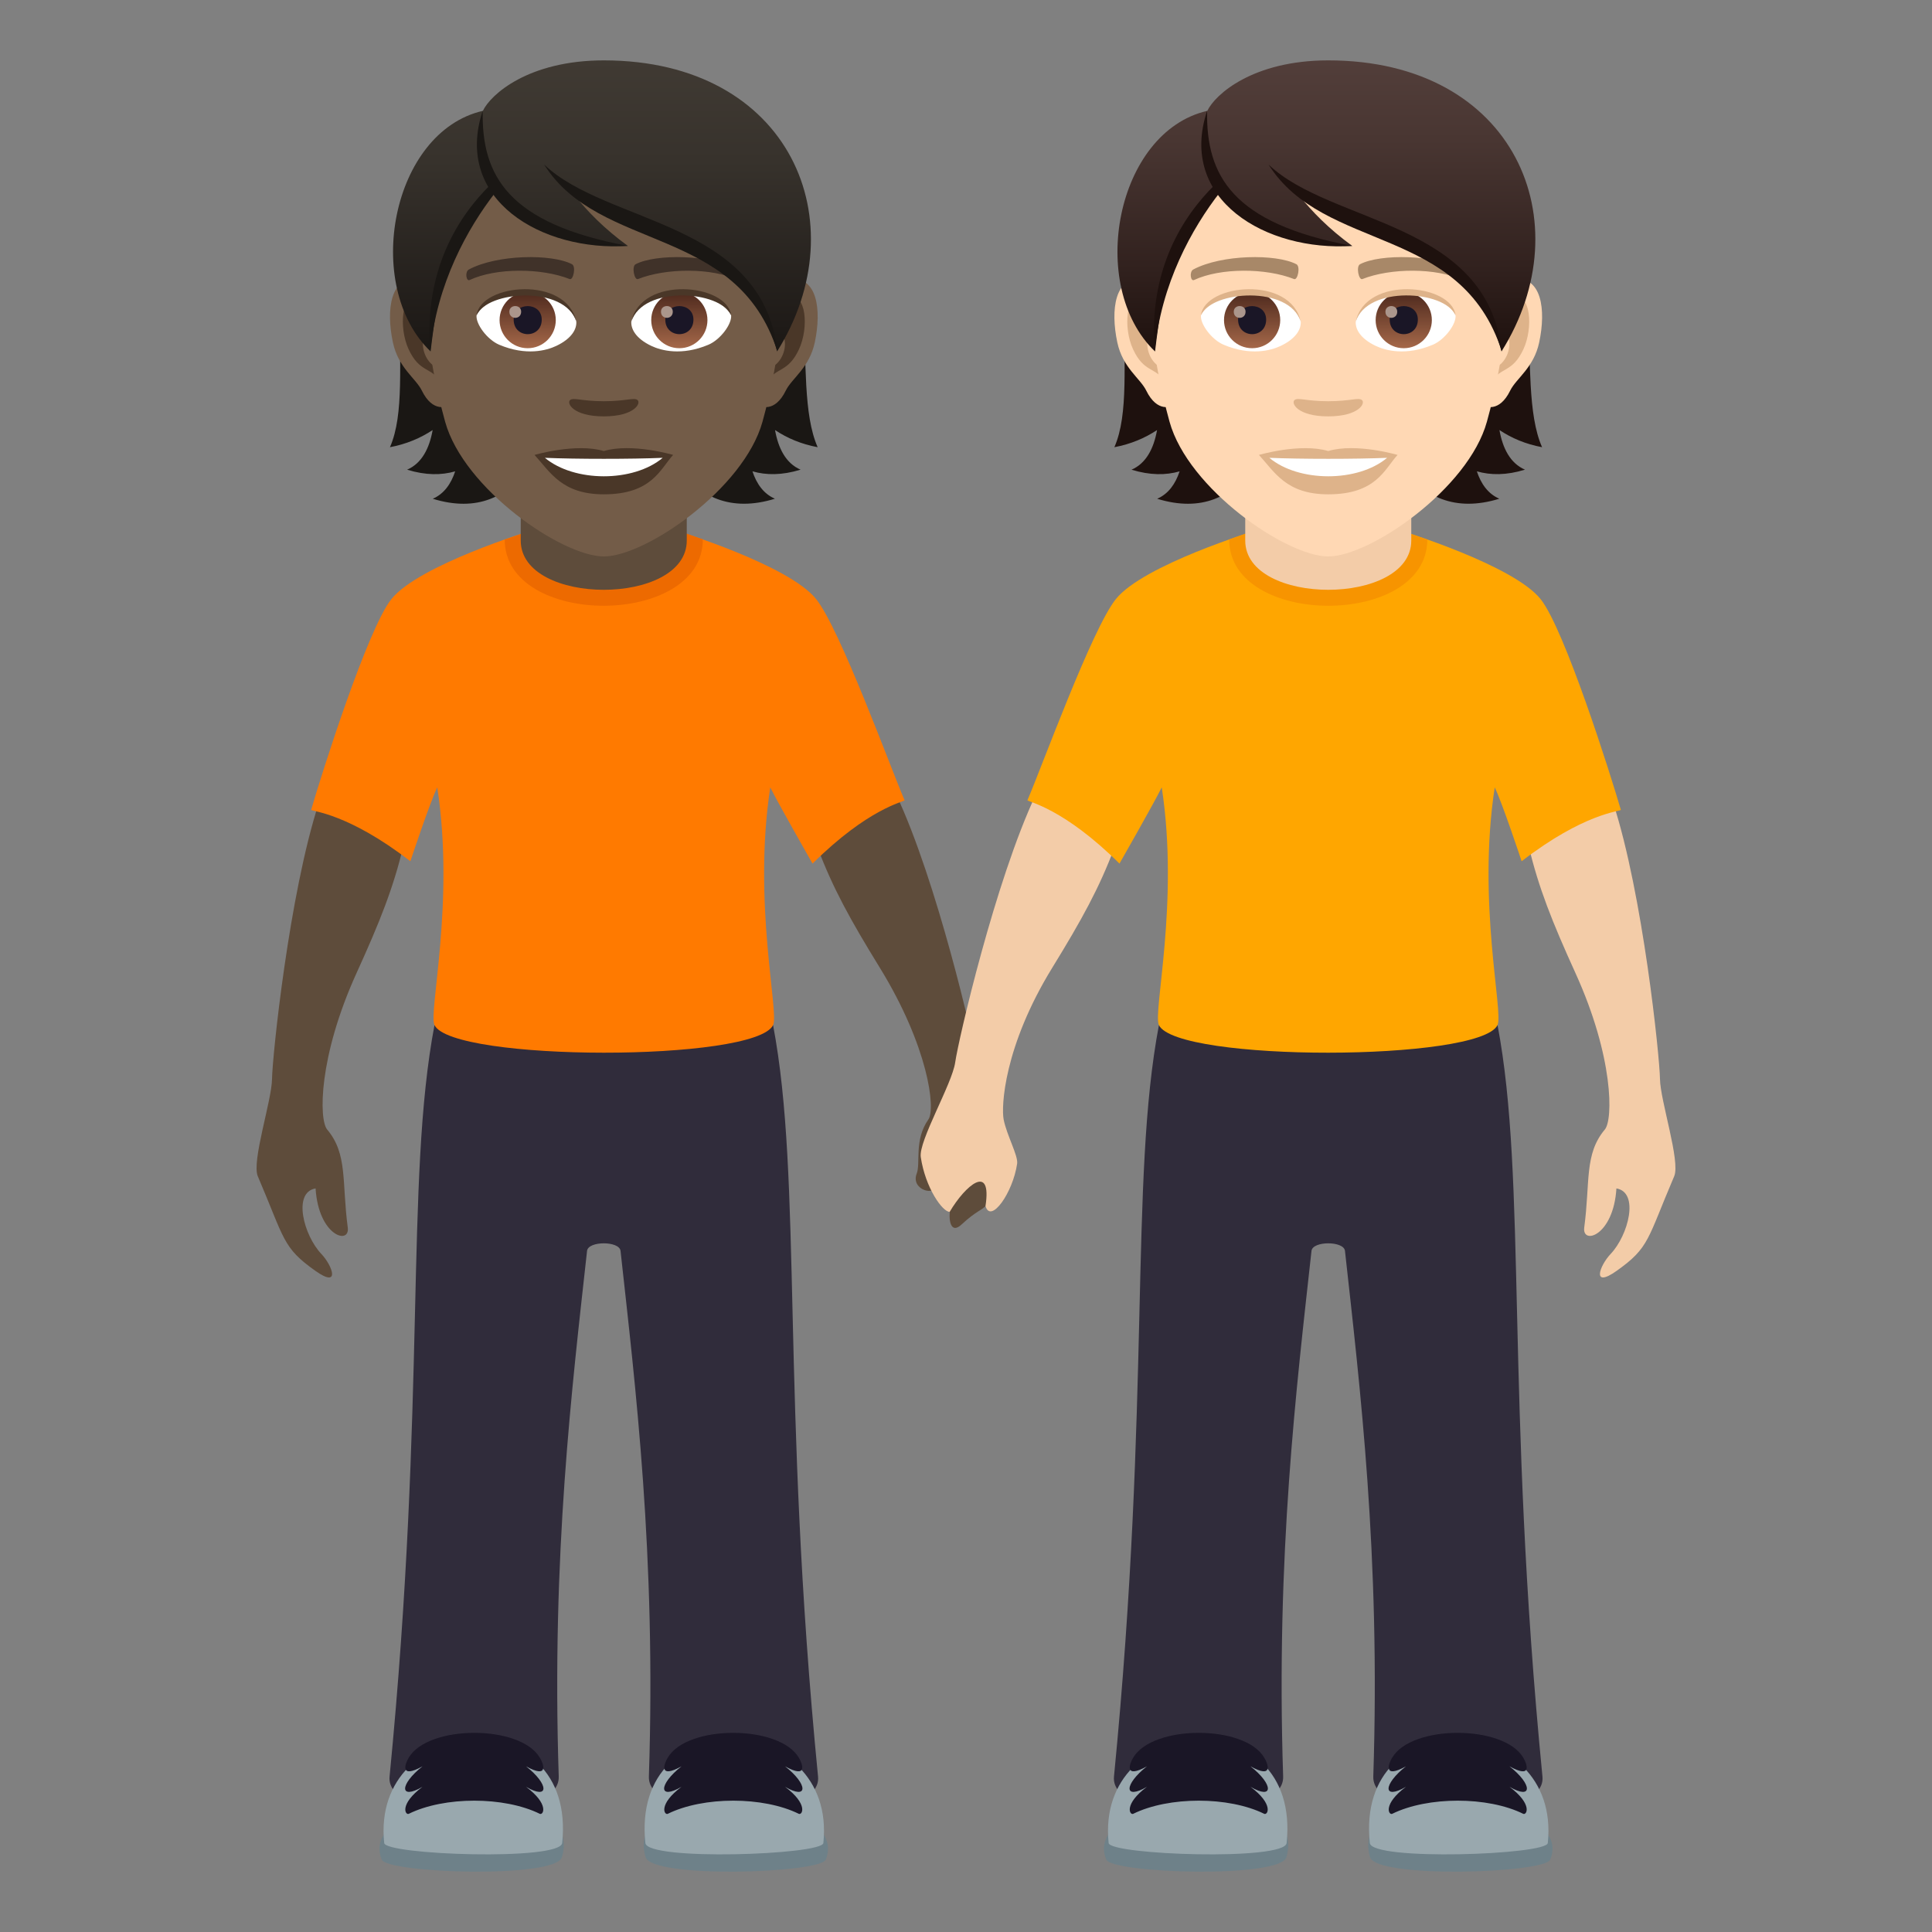 <?xml version="1.0" encoding="utf-8"?>
<!-- Generator: Adobe Illustrator 15.0.0, SVG Export Plug-In . SVG Version: 6.00 Build 0)  -->
<!DOCTYPE svg PUBLIC "-//W3C//DTD SVG 1.1//EN" "http://www.w3.org/Graphics/SVG/1.1/DTD/svg11.dtd">
<svg version="1.1" id="Layer_1" xmlns:x="http://ns.adobe.com/Extensibility/1.0/" xmlns:i="http://ns.adobe.com/AdobeIllustrator/10.0/" xmlns:graph="http://ns.adobe.com/Graphs/1.0/"
	 xmlns="http://www.w3.org/2000/svg" xmlns:xlink="http://www.w3.org/1999/xlink" xmlns:a="http://ns.adobe.com/AdobeSVGViewerExtensions/3.0/"
	 x="0px" y="0px" width="64px" height="64px" viewBox="0 0 64 64" enable-background="new 0 0 64 64" xml:space="preserve">
<rect x="0" y="0" width="64" height="64" fill="#808080" stroke="none"/>
<path fill="#5E4C3B" d="M27.086,28.085c0.551-1.518,2.598-1.773,2.598-1.773c1.352,2.869,2.572,8.151,2.674,8.881
	c0.1,0.711,1.018,2.623,0.869,3.139c-0.629,2.189-0.387,1.314-1.373,2.23c-0.309,0.289-0.424-0.016-0.393-0.418
	c0,0-0.273-0.885-0.484-0.895c0.051,0.395-0.824,0.178-0.609-0.375c0.133-0.344-0.094-1.109,0.387-1.793
	c0.246-0.352-0.006-2.416-1.611-5.026C28.166,30.468,27.584,29.41,27.086,28.085z"/>
<path fill="#5E4C3B" d="M13.359,28.035c-0.734-1.438-2.797-1.438-2.797-1.438c-0.984,3.016-1.541,8.407-1.551,9.145
	c-0.008,0.719-0.682,2.729-0.471,3.223c0.896,2.094,0.811,2.357,1.91,3.135c0.832,0.59,0.57-0.166,0.193-0.564
	c-0.584-0.617-0.955-2.037-0.189-2.168c0.098,1.582,1.145,1.881,1.066,1.295c-0.201-1.514,0.002-2.432-0.682-3.246
	c-0.275-0.328-0.295-2.396,0.975-5.188C12.586,30.531,13.031,29.41,13.359,28.035z"/>
<path fill="#302C3B" d="M25.609,33.957H14.393c-0.979,5.166-0.256,12.303-1.488,24.896c-0.156,1.586,5.654,1.596,5.604,0
	c-0.242-7.346,0.445-12.938,0.938-17.416c0.037-0.334,1.072-0.334,1.109,0c0.492,4.479,1.182,10.07,0.939,17.416
	c-0.053,1.596,5.76,1.586,5.604,0C25.865,46.26,26.588,39.123,25.609,33.957z"/>
<path fill="#FF7A00" d="M27.037,19.847c-0.906-1.135-4.635-2.271-4.635-2.271H17.6c0,0-3.73,1.137-4.635,2.271
	c-0.793,0.992-2.32,5.816-2.658,6.982c0.045,0.055,1.227,0.111,3.287,1.701c0,0,0.641-1.934,0.891-2.447
	c0.588,3.814-0.297,7.45-0.092,7.874c0.584,1.213,10.625,1.227,11.217,0c0.205-0.424-0.68-4.059-0.094-7.874
	c0.252,0.514,1.4,2.525,1.4,2.525c1.848-1.834,3.012-2.039,3.049-2.098C29.486,25.396,27.83,20.839,27.037,19.847z"/>
<path fill="#6E8189" d="M12.646,61.602c0.184,0.453,5.762,0.637,5.971-0.084C19.426,58.725,11.736,59.373,12.646,61.602z"/>
<path fill="#99A8AE" d="M12.727,61.053c0.041,0.393,5.834,0.598,5.896,0C19.119,56.301,12.273,56.697,12.727,61.053z"/>
<path fill="#1A1626" d="M17.883,58.227c-0.645-1.102-3.703-1.096-4.344,0c-0.117,0.191-0.316,0.715,0.457,0.285
	c-0.768,0.602-0.768,1.127,0,0.678c-0.773,0.578-0.574,0.943-0.457,0.896c1.176-0.582,3.166-0.582,4.344,0
	c0.119,0.047,0.316-0.318-0.457-0.896c0.768,0.449,0.768-0.076,0-0.678C18.199,58.941,18.002,58.418,17.883,58.227z"/>
<path fill="#6E8189" d="M27.355,61.602c-0.184,0.453-5.762,0.637-5.971-0.084C20.576,58.725,28.266,59.373,27.355,61.602z"/>
<path fill="#99A8AE" d="M27.275,61.053c-0.041,0.393-5.834,0.598-5.896,0C20.883,56.301,27.727,56.697,27.275,61.053z"/>
<path fill="#1A1626" d="M22.119,58.227c0.645-1.102,3.701-1.096,4.344,0c0.117,0.191,0.316,0.715-0.457,0.285
	c0.768,0.602,0.768,1.127,0,0.678c0.773,0.578,0.574,0.943,0.457,0.896c-1.178-0.582-3.166-0.582-4.344,0
	c-0.119,0.047-0.316-0.318,0.457-0.896c-0.768,0.449-0.768-0.076,0-0.678C21.803,58.941,22,58.418,22.119,58.227z"/>
<path fill="#ED6A00" d="M16.719,17.875c0,2.926,6.563,2.92,6.563-0.006l-0.59-0.211h-5.346L16.719,17.875z"/>
<path fill="#5E4C3B" d="M17.25,17.906c0,2.176,5.5,2.176,5.5,0c0-0.74,0-2.406,0-2.406h-5.5C17.25,15.5,17.25,17.166,17.25,17.906z"
	/>
<path fill="#1A1714" d="M25.674,14.246c0.402,0.268,0.869,0.467,1.412,0.568c-0.965-2.199,0.49-6.813-2.492-10.201
	c-4.201,0.125-4.781,13.717,1.076,11.908c-0.373-0.162-0.607-0.492-0.744-0.908c0.451,0.131,0.979,0.135,1.594-0.055
	C26.029,15.347,25.781,14.847,25.674,14.246z"/>
<path fill="#1A1714" d="M15.125,4.613c-2.98,3.389-1.242,8.002-2.207,10.201c0.543-0.102,1.01-0.301,1.414-0.568
	c-0.107,0.602-0.357,1.102-0.846,1.313c0.613,0.189,1.141,0.186,1.592,0.055c-0.137,0.416-0.369,0.746-0.742,0.908
	C20.191,18.33,19.328,4.738,15.125,4.613z"/>
<path id="Path_1335_" fill="#735C48" d="M26.133,9.244c-0.949,0.113-1.635,3.293-1.037,4.131c0.082,0.117,0.572,0.305,0.934-0.436
	c0.201-0.41,0.781-0.752,0.961-1.598C27.221,10.257,27.076,9.128,26.133,9.244z"/>
<path id="Path_1334_" fill="#735C48" d="M13.873,9.244c0.949,0.113,1.633,3.293,1.037,4.131c-0.084,0.117-0.574,0.305-0.936-0.436
	c-0.201-0.41-0.779-0.752-0.959-1.598C12.785,10.257,12.93,9.128,13.873,9.244z"/>
<path id="Path_1333_" fill="#4A3728" d="M26.107,9.851c-0.248,0.08-0.52,0.457-0.664,1.082c0.865-0.186,0.648,1.256-0.104,1.283
	c0.006,0.145,0.016,0.295,0.033,0.453c0.363-0.527,0.73-0.316,1.096-1.1C26.797,10.863,26.719,9.66,26.107,9.851z"/>
<path id="Path_1332_" fill="#4A3728" d="M14.563,10.931c-0.146-0.623-0.416-1.002-0.664-1.08c-0.613-0.191-0.691,1.012-0.363,1.719
	c0.365,0.783,0.732,0.572,1.096,1.1c0.018-0.158,0.027-0.309,0.035-0.453C13.92,12.181,13.709,10.757,14.563,10.931z"/>
<path fill="#735C48" d="M20.002,3.132c-4.111,0-6.092,3.35-5.844,7.656c0.051,0.865,0.291,2.113,0.588,3.184
	c0.617,2.223,3.871,4.461,5.256,4.461s4.639-2.238,5.256-4.461c0.297-1.07,0.539-2.318,0.59-3.184
	C26.094,6.482,24.115,3.132,20.002,3.132z"/>
<path id="Path_1331_" fill="#403229" d="M24.469,8.925c-0.939-0.498-2.74-0.521-3.41-0.174c-0.143,0.066-0.047,0.537,0.072,0.494
	c0.936-0.371,2.441-0.379,3.316,0.031C24.564,9.33,24.613,8.996,24.469,8.925z"/>
<path id="Path_1330_" fill="#403229" d="M15.535,8.925c0.939-0.498,2.738-0.521,3.41-0.174c0.143,0.066,0.049,0.537-0.072,0.494
	c-0.936-0.371-2.439-0.379-3.316,0.031C15.441,9.33,15.393,8.996,15.535,8.925z"/>
<path id="Path_1329_" fill="#4A3728" d="M21.111,13.246c-0.117-0.082-0.393,0.045-1.109,0.045c-0.715,0-0.992-0.127-1.109-0.045
	c-0.141,0.1,0.084,0.547,1.109,0.547C21.029,13.792,21.254,13.345,21.111,13.246z"/>
<path id="Path_1328_" fill="#4A3728" d="M20.002,14.941c-0.924-0.273-2.295,0.129-2.295,0.129c0.521,0.568,0.904,1.305,2.295,1.305
	c1.594,0,1.865-0.836,2.297-1.305C22.299,15.07,20.926,14.666,20.002,14.941z"/>
<path id="Path_1327_" fill="#FFFFFF" d="M18.051,15.166c0.971,0.813,2.928,0.818,3.902,0C20.92,15.21,19.092,15.21,18.051,15.166z"
	/>
<path id="Path_1326_" fill="#FFFFFF" d="M19.088,10.623c0.035,0.271-0.15,0.594-0.662,0.836c-0.324,0.154-1,0.336-1.889-0.039
	c-0.398-0.168-0.785-0.691-0.75-0.979C16.268,9.533,18.637,9.4,19.088,10.623z"/>
<linearGradient id="Oval_1_" gradientUnits="userSpaceOnUse" x1="-425.762" y1="480.509" x2="-425.762" y2="480.792" gradientTransform="matrix(6.57 0 0 -6.57 2814.78 3168.528)">
	<stop  offset="0" style="stop-color:#A6694A"/>
	<stop  offset="1" style="stop-color:#4F2A1E"/>
	<a:midPointStop  offset="0" style="stop-color:#A6694A"/>
	<a:midPointStop  offset="0.5" style="stop-color:#A6694A"/>
	<a:midPointStop  offset="1" style="stop-color:#4F2A1E"/>
</linearGradient>
<circle id="Oval_168_" fill="url(#Oval_1_)" cx="17.48" cy="10.604" r="0.931"/>
<path id="Path_1325_" fill="#1A1626" d="M17.016,10.587c0,0.643,0.93,0.643,0.93,0C17.945,9.99,17.016,9.99,17.016,10.587z"/>
<path id="Path_1324_" fill="#AB968C" d="M16.873,10.326c0,0.271,0.391,0.271,0.391,0C17.264,10.076,16.873,10.076,16.873,10.326z"/>
<path id="Path_1323_" fill="#4A3728" d="M19.092,10.658c-0.377-1.213-2.955-1.035-3.305-0.217
	C15.916,9.394,18.77,9.119,19.092,10.658z"/>
<path id="Path_1322_" fill="#FFFFFF" d="M20.916,10.623c-0.033,0.271,0.15,0.594,0.662,0.836c0.324,0.154,1,0.336,1.889-0.039
	c0.398-0.168,0.785-0.691,0.752-0.979C23.736,9.533,21.367,9.4,20.916,10.623z"/>
<linearGradient id="Oval_2_" gradientUnits="userSpaceOnUse" x1="-427.696" y1="480.509" x2="-427.696" y2="480.792" gradientTransform="matrix(6.57 0 0 -6.57 2832.511 3168.528)">
	<stop  offset="0" style="stop-color:#A6694A"/>
	<stop  offset="1" style="stop-color:#4F2A1E"/>
	<a:midPointStop  offset="0" style="stop-color:#A6694A"/>
	<a:midPointStop  offset="0.5" style="stop-color:#A6694A"/>
	<a:midPointStop  offset="1" style="stop-color:#4F2A1E"/>
</linearGradient>
<circle id="Oval_167_" fill="url(#Oval_2_)" cx="22.504" cy="10.604" r="0.931"/>
<path id="Path_1321_" fill="#1A1626" d="M22.039,10.587c0,0.643,0.932,0.643,0.932,0C22.971,9.99,22.039,9.99,22.039,10.587z"/>
<path id="Path_1320_" fill="#AB968C" d="M21.896,10.326c0,0.271,0.391,0.271,0.391,0C22.287,10.076,21.896,10.076,21.896,10.326z"/>
<path id="Path_1319_" fill="#4A3728" d="M20.914,10.658c0.377-1.213,2.951-1.039,3.305-0.217
	C24.088,9.394,21.234,9.119,20.914,10.658z"/>
<linearGradient id="SVGID_1_" gradientUnits="userSpaceOnUse" x1="19.942" y1="11.642" x2="19.942" y2="2">
	<stop  offset="0" style="stop-color:#1A1714"/>
	<stop  offset="0.095" style="stop-color:#1F1B18"/>
	<stop  offset="0.655" style="stop-color:#37322C"/>
	<stop  offset="1" style="stop-color:#403A33"/>
	<a:midPointStop  offset="0" style="stop-color:#1A1714"/>
	<a:midPointStop  offset="0.4" style="stop-color:#1A1714"/>
	<a:midPointStop  offset="1" style="stop-color:#403A33"/>
</linearGradient>
<path fill="url(#SVGID_1_)" d="M20.002,2c-2.5,0-3.752,1.133-4.006,1.672C12.973,4.363,12,9.466,14.264,11.642
	c0.281-2.318,0.553-3.809,2.094-5.379c0.9,1.205,2.768,1.883,4.441,1.883c-0.791-0.576-1.332-1.139-1.756-1.666
	c2.793,1.283,5.922,2.104,6.699,5.162C28.43,7.363,26.195,2,20.002,2z"/>
<path fill="#1A1714" d="M15.99,3.671c-0.039,2.135,0.824,3.734,4.811,4.475C17.943,8.339,15.012,6.613,15.99,3.671z"/>
<path fill="#1A1714" d="M16.24,6.126c-1.041,1.027-2.207,2.803-1.986,5.516c0.207-2.242,1.236-4.088,2.17-5.285
	C16.359,6.285,16.297,6.208,16.24,6.126z"/>
<path fill="#1A1714" d="M18.025,5.451c2.09,1.994,7.225,1.865,7.727,6.191C24.412,7.433,19.871,8.378,18.025,5.451z"/>
<path fill="#F3CCA8" d="M36.914,28.085c-0.55-1.518-2.597-1.773-2.597-1.773c-1.352,2.869-2.573,8.151-2.675,8.881
	c-0.1,0.711-1.22,2.607-1.14,3.139c0.154,1.027,0.723,1.814,0.957,1.813c0.523-0.887,1.406-1.629,1.187-0.193
	c0.173,0.596,0.907-0.436,1.048-1.404c0.038-0.266-0.344-0.938-0.447-1.465c-0.083-0.422,0.006-2.416,1.611-5.026
	C35.835,30.468,36.417,29.41,36.914,28.085z"/>
<path fill="#F3CCA8" d="M50.641,28.035c0.734-1.438,2.797-1.438,2.797-1.438c0.984,3.016,1.541,8.407,1.551,9.145
	c0.009,0.719,0.682,2.729,0.471,3.223c-0.896,2.094-0.811,2.357-1.909,3.135c-0.832,0.59-0.571-0.166-0.194-0.564
	c0.584-0.617,0.955-2.037,0.189-2.168c-0.098,1.582-1.144,1.881-1.066,1.295c0.201-1.514-0.001-2.432,0.682-3.246
	c0.275-0.328,0.295-2.396-0.975-5.188C51.415,30.531,50.969,29.41,50.641,28.035z"/>
<path fill="#302C3B" d="M38.391,33.957h11.217c0.979,5.166,0.256,12.303,1.488,24.896c0.156,1.586-5.654,1.596-5.604,0
	c0.242-7.346-0.445-12.938-0.938-17.416c-0.037-0.334-1.072-0.334-1.109,0c-0.492,4.479-1.182,10.07-0.939,17.416
	c0.053,1.596-5.76,1.586-5.604,0C38.135,46.26,37.412,39.123,38.391,33.957z"/>
<path fill="#FFA600" d="M36.963,19.847c0.906-1.135,4.635-2.271,4.635-2.271H46.4c0,0,3.73,1.137,4.635,2.271
	c0.793,0.992,2.32,5.816,2.658,6.982c-0.045,0.055-1.227,0.111-3.287,1.701c0,0-0.641-1.934-0.891-2.447
	c-0.588,3.814,0.297,7.45,0.092,7.874c-0.584,1.213-10.625,1.227-11.217,0c-0.205-0.424,0.68-4.059,0.094-7.874
	c-0.252,0.514-1.4,2.525-1.4,2.525c-1.847-1.834-3.012-2.039-3.049-2.098C34.515,25.396,36.17,20.839,36.963,19.847z"/>
<path fill="#6E8189" d="M51.354,61.602c-0.184,0.453-5.762,0.637-5.971-0.084C44.574,58.725,52.264,59.373,51.354,61.602z"/>
<path fill="#99A8AE" d="M51.273,61.053c-0.041,0.393-5.834,0.598-5.896,0C44.881,56.301,51.727,56.697,51.273,61.053z"/>
<path fill="#1A1626" d="M46.117,58.227c0.645-1.102,3.703-1.096,4.344,0c0.117,0.191,0.316,0.715-0.457,0.285
	c0.768,0.602,0.768,1.127,0,0.678c0.773,0.578,0.574,0.943,0.457,0.896c-1.176-0.582-3.166-0.582-4.344,0
	c-0.119,0.047-0.316-0.318,0.457-0.896c-0.768,0.449-0.768-0.076,0-0.678C45.801,58.941,45.998,58.418,46.117,58.227z"/>
<path fill="#6E8189" d="M36.645,61.602c0.184,0.453,5.762,0.637,5.971-0.084C43.424,58.725,35.734,59.373,36.645,61.602z"/>
<path fill="#99A8AE" d="M36.725,61.053c0.041,0.393,5.834,0.598,5.896,0C43.117,56.301,36.273,56.697,36.725,61.053z"/>
<path fill="#1A1626" d="M41.881,58.227c-0.645-1.102-3.701-1.096-4.344,0c-0.117,0.191-0.316,0.715,0.457,0.285
	c-0.768,0.602-0.768,1.127,0,0.678c-0.773,0.578-0.574,0.943-0.457,0.896c1.178-0.582,3.166-0.582,4.344,0
	c0.119,0.047,0.316-0.318-0.457-0.896c0.768,0.449,0.768-0.076,0-0.678C42.197,58.941,42,58.418,41.881,58.227z"/>
<path fill="#F79400" d="M47.281,17.875c0,2.926-6.563,2.92-6.563-0.006l0.59-0.211h5.346L47.281,17.875z"/>
<path fill="#F3CCA8" d="M46.75,17.906c0,2.176-5.5,2.176-5.5,0c0-0.74,0-2.406,0-2.406h5.5C46.75,15.5,46.75,17.166,46.75,17.906z"
	/>
<path fill="#1E110E" d="M49.671,14.246c0.403,0.268,0.869,0.467,1.412,0.568c-0.965-2.199,0.49-6.813-2.491-10.201
	C44.39,4.738,43.81,18.33,49.667,16.521c-0.373-0.162-0.607-0.492-0.744-0.908c0.451,0.131,0.979,0.135,1.594-0.055
	C50.026,15.347,49.778,14.847,49.671,14.246z"/>
<path fill="#1E110E" d="M39.123,4.613c-2.98,3.389-1.242,8.002-2.208,10.201c0.544-0.102,1.01-0.301,1.414-0.568
	c-0.107,0.602-0.357,1.102-0.846,1.313c0.613,0.189,1.141,0.186,1.593,0.055c-0.138,0.416-0.37,0.746-0.743,0.908
	C44.189,18.33,43.325,4.738,39.123,4.613z"/>
<path id="Path_1352_" fill="#FFD8B4" d="M50.13,9.244c-0.949,0.113-1.635,3.293-1.037,4.131c0.083,0.117,0.572,0.305,0.934-0.436
	c0.202-0.41,0.781-0.752,0.961-1.598C51.218,10.257,51.073,9.128,50.13,9.244z"/>
<path id="Path_1351_" fill="#FFD8B4" d="M37.87,9.244c0.949,0.113,1.634,3.293,1.037,4.131c-0.084,0.117-0.573,0.305-0.936-0.436
	c-0.201-0.41-0.779-0.752-0.959-1.598C36.782,10.257,36.927,9.128,37.87,9.244z"/>
<path id="Path_1350_" fill="#DEB38A" d="M50.104,9.851c-0.248,0.08-0.519,0.457-0.664,1.082c0.865-0.186,0.648,1.256-0.104,1.283
	c0.006,0.145,0.016,0.295,0.033,0.453c0.363-0.527,0.73-0.316,1.096-1.1C50.795,10.863,50.716,9.66,50.104,9.851z"/>
<path id="Path_1349_" fill="#DEB38A" d="M38.56,10.931c-0.146-0.623-0.416-1.002-0.663-1.08c-0.613-0.191-0.692,1.012-0.363,1.719
	c0.364,0.783,0.732,0.572,1.096,1.1c0.018-0.158,0.027-0.309,0.034-0.453C37.918,12.181,37.706,10.757,38.56,10.931z"/>
<path fill="#FFD8B4" d="M43.999,3.132c-4.111,0-6.092,3.35-5.844,7.656c0.051,0.865,0.291,2.113,0.588,3.184
	c0.617,2.223,3.871,4.461,5.256,4.461c1.386,0,4.64-2.238,5.256-4.461c0.298-1.07,0.539-2.318,0.59-3.184
	C50.091,6.482,48.112,3.132,43.999,3.132z"/>
<path id="Path_1348_" fill="#A88868" d="M48.466,8.925c-0.939-0.498-2.739-0.521-3.41-0.174c-0.143,0.066-0.047,0.537,0.072,0.494
	c0.936-0.371,2.441-0.379,3.316,0.031C48.562,9.33,48.61,8.996,48.466,8.925z"/>
<path id="Path_1347_" fill="#A88868" d="M39.532,8.925c0.94-0.498,2.739-0.521,3.41-0.174c0.144,0.066,0.049,0.537-0.072,0.494
	c-0.936-0.371-2.439-0.379-3.316,0.031C39.438,9.33,39.391,8.996,39.532,8.925z"/>
<path id="Path_1346_" fill="#DEB38A" d="M45.109,13.246c-0.117-0.082-0.394,0.045-1.11,0.045c-0.715,0-0.992-0.127-1.109-0.045
	c-0.141,0.1,0.084,0.547,1.109,0.547C45.026,13.792,45.251,13.345,45.109,13.246z"/>
<path id="Path_1345_" fill="#DEB38A" d="M43.999,14.941c-0.924-0.273-2.295,0.129-2.295,0.129c0.521,0.568,0.904,1.305,2.295,1.305
	c1.594,0,1.865-0.836,2.297-1.305C46.296,15.07,44.923,14.666,43.999,14.941z"/>
<path id="Path_1344_" fill="#FFFFFF" d="M42.049,15.166c0.97,0.813,2.927,0.818,3.901,0C44.918,15.21,43.089,15.21,42.049,15.166z"
	/>
<path id="Path_1343_" fill="#FFFFFF" d="M43.085,10.623c0.035,0.271-0.15,0.594-0.662,0.836c-0.324,0.154-1,0.336-1.888-0.039
	c-0.399-0.168-0.786-0.691-0.751-0.979C40.265,9.533,42.634,9.4,43.085,10.623z"/>
<linearGradient id="Oval_3_" gradientUnits="userSpaceOnUse" x1="-422.11" y1="480.509" x2="-422.11" y2="480.792" gradientTransform="matrix(6.57 0 0 -6.57 2814.78 3168.528)">
	<stop  offset="0" style="stop-color:#A6694A"/>
	<stop  offset="1" style="stop-color:#4F2A1E"/>
	<a:midPointStop  offset="0" style="stop-color:#A6694A"/>
	<a:midPointStop  offset="0.5" style="stop-color:#A6694A"/>
	<a:midPointStop  offset="1" style="stop-color:#4F2A1E"/>
</linearGradient>
<circle id="Oval_170_" fill="url(#Oval_3_)" cx="41.478" cy="10.604" r="0.931"/>
<path id="Path_1342_" fill="#1A1626" d="M41.013,10.587c0,0.643,0.93,0.643,0.93,0C41.942,9.99,41.013,9.99,41.013,10.587z"/>
<path id="Path_1341_" fill="#AB968C" d="M40.87,10.326c0,0.271,0.391,0.271,0.391,0C41.261,10.076,40.87,10.076,40.87,10.326z"/>
<path id="Path_1340_" fill="#DEB38A" d="M43.089,10.658c-0.377-1.213-2.955-1.035-3.305-0.217
	C39.914,9.394,42.767,9.119,43.089,10.658z"/>
<path id="Path_1339_" fill="#FFFFFF" d="M44.914,10.623c-0.034,0.271,0.149,0.594,0.661,0.836c0.325,0.154,1,0.336,1.889-0.039
	c0.399-0.168,0.786-0.691,0.752-0.979C47.734,9.533,45.365,9.4,44.914,10.623z"/>
<linearGradient id="Oval_4_" gradientUnits="userSpaceOnUse" x1="-424.043" y1="480.509" x2="-424.043" y2="480.792" gradientTransform="matrix(6.57 0 0 -6.57 2832.511 3168.528)">
	<stop  offset="0" style="stop-color:#A6694A"/>
	<stop  offset="1" style="stop-color:#4F2A1E"/>
	<a:midPointStop  offset="0" style="stop-color:#A6694A"/>
	<a:midPointStop  offset="0.5" style="stop-color:#A6694A"/>
	<a:midPointStop  offset="1" style="stop-color:#4F2A1E"/>
</linearGradient>
<circle id="Oval_169_" fill="url(#Oval_4_)" cx="46.501" cy="10.604" r="0.931"/>
<path id="Path_1338_" fill="#1A1626" d="M46.036,10.587c0,0.643,0.932,0.643,0.932,0C46.968,9.99,46.036,9.99,46.036,10.587z"/>
<path id="Path_1337_" fill="#AB968C" d="M45.894,10.326c0,0.271,0.391,0.271,0.391,0C46.284,10.076,45.894,10.076,45.894,10.326z"/>
<path id="Path_1336_" fill="#DEB38A" d="M44.911,10.658c0.377-1.213,2.952-1.039,3.305-0.217
	C48.085,9.394,45.232,9.119,44.911,10.658z"/>
<linearGradient id="SVGID_2_" gradientUnits="userSpaceOnUse" x1="43.94" y1="11.642" x2="43.94" y2="2">
	<stop  offset="0" style="stop-color:#1E110E"/>
	<stop  offset="0.282" style="stop-color:#31211E"/>
	<stop  offset="0.727" style="stop-color:#493632"/>
	<stop  offset="1" style="stop-color:#523E3A"/>
	<a:midPointStop  offset="0" style="stop-color:#1E110E"/>
	<a:midPointStop  offset="0.4" style="stop-color:#1E110E"/>
	<a:midPointStop  offset="1" style="stop-color:#523E3A"/>
</linearGradient>
<path fill="url(#SVGID_2_)" d="M44,2c-2.501,0-3.752,1.133-4.006,1.672c-3.024,0.691-3.997,5.795-1.732,7.971
	c0.28-2.318,0.552-3.809,2.094-5.379c0.899,1.205,2.767,1.883,4.44,1.883C44.005,7.57,43.464,7.007,43.04,6.48
	c2.793,1.283,5.922,2.104,6.699,5.162C52.427,7.363,50.193,2,44,2z"/>
<path fill="#1E110E" d="M39.987,3.671c-0.038,2.135,0.825,3.734,4.811,4.475C41.941,8.339,39.009,6.613,39.987,3.671z"/>
<path fill="#1E110E" d="M40.237,6.126c-1.04,1.027-2.207,2.803-1.985,5.516c0.206-2.242,1.236-4.088,2.17-5.285
	C40.356,6.285,40.295,6.208,40.237,6.126z"/>
<path fill="#1E110E" d="M42.022,5.451c2.09,1.994,7.225,1.865,7.728,6.191C48.41,7.433,43.868,8.378,42.022,5.451z"/>
</svg>
